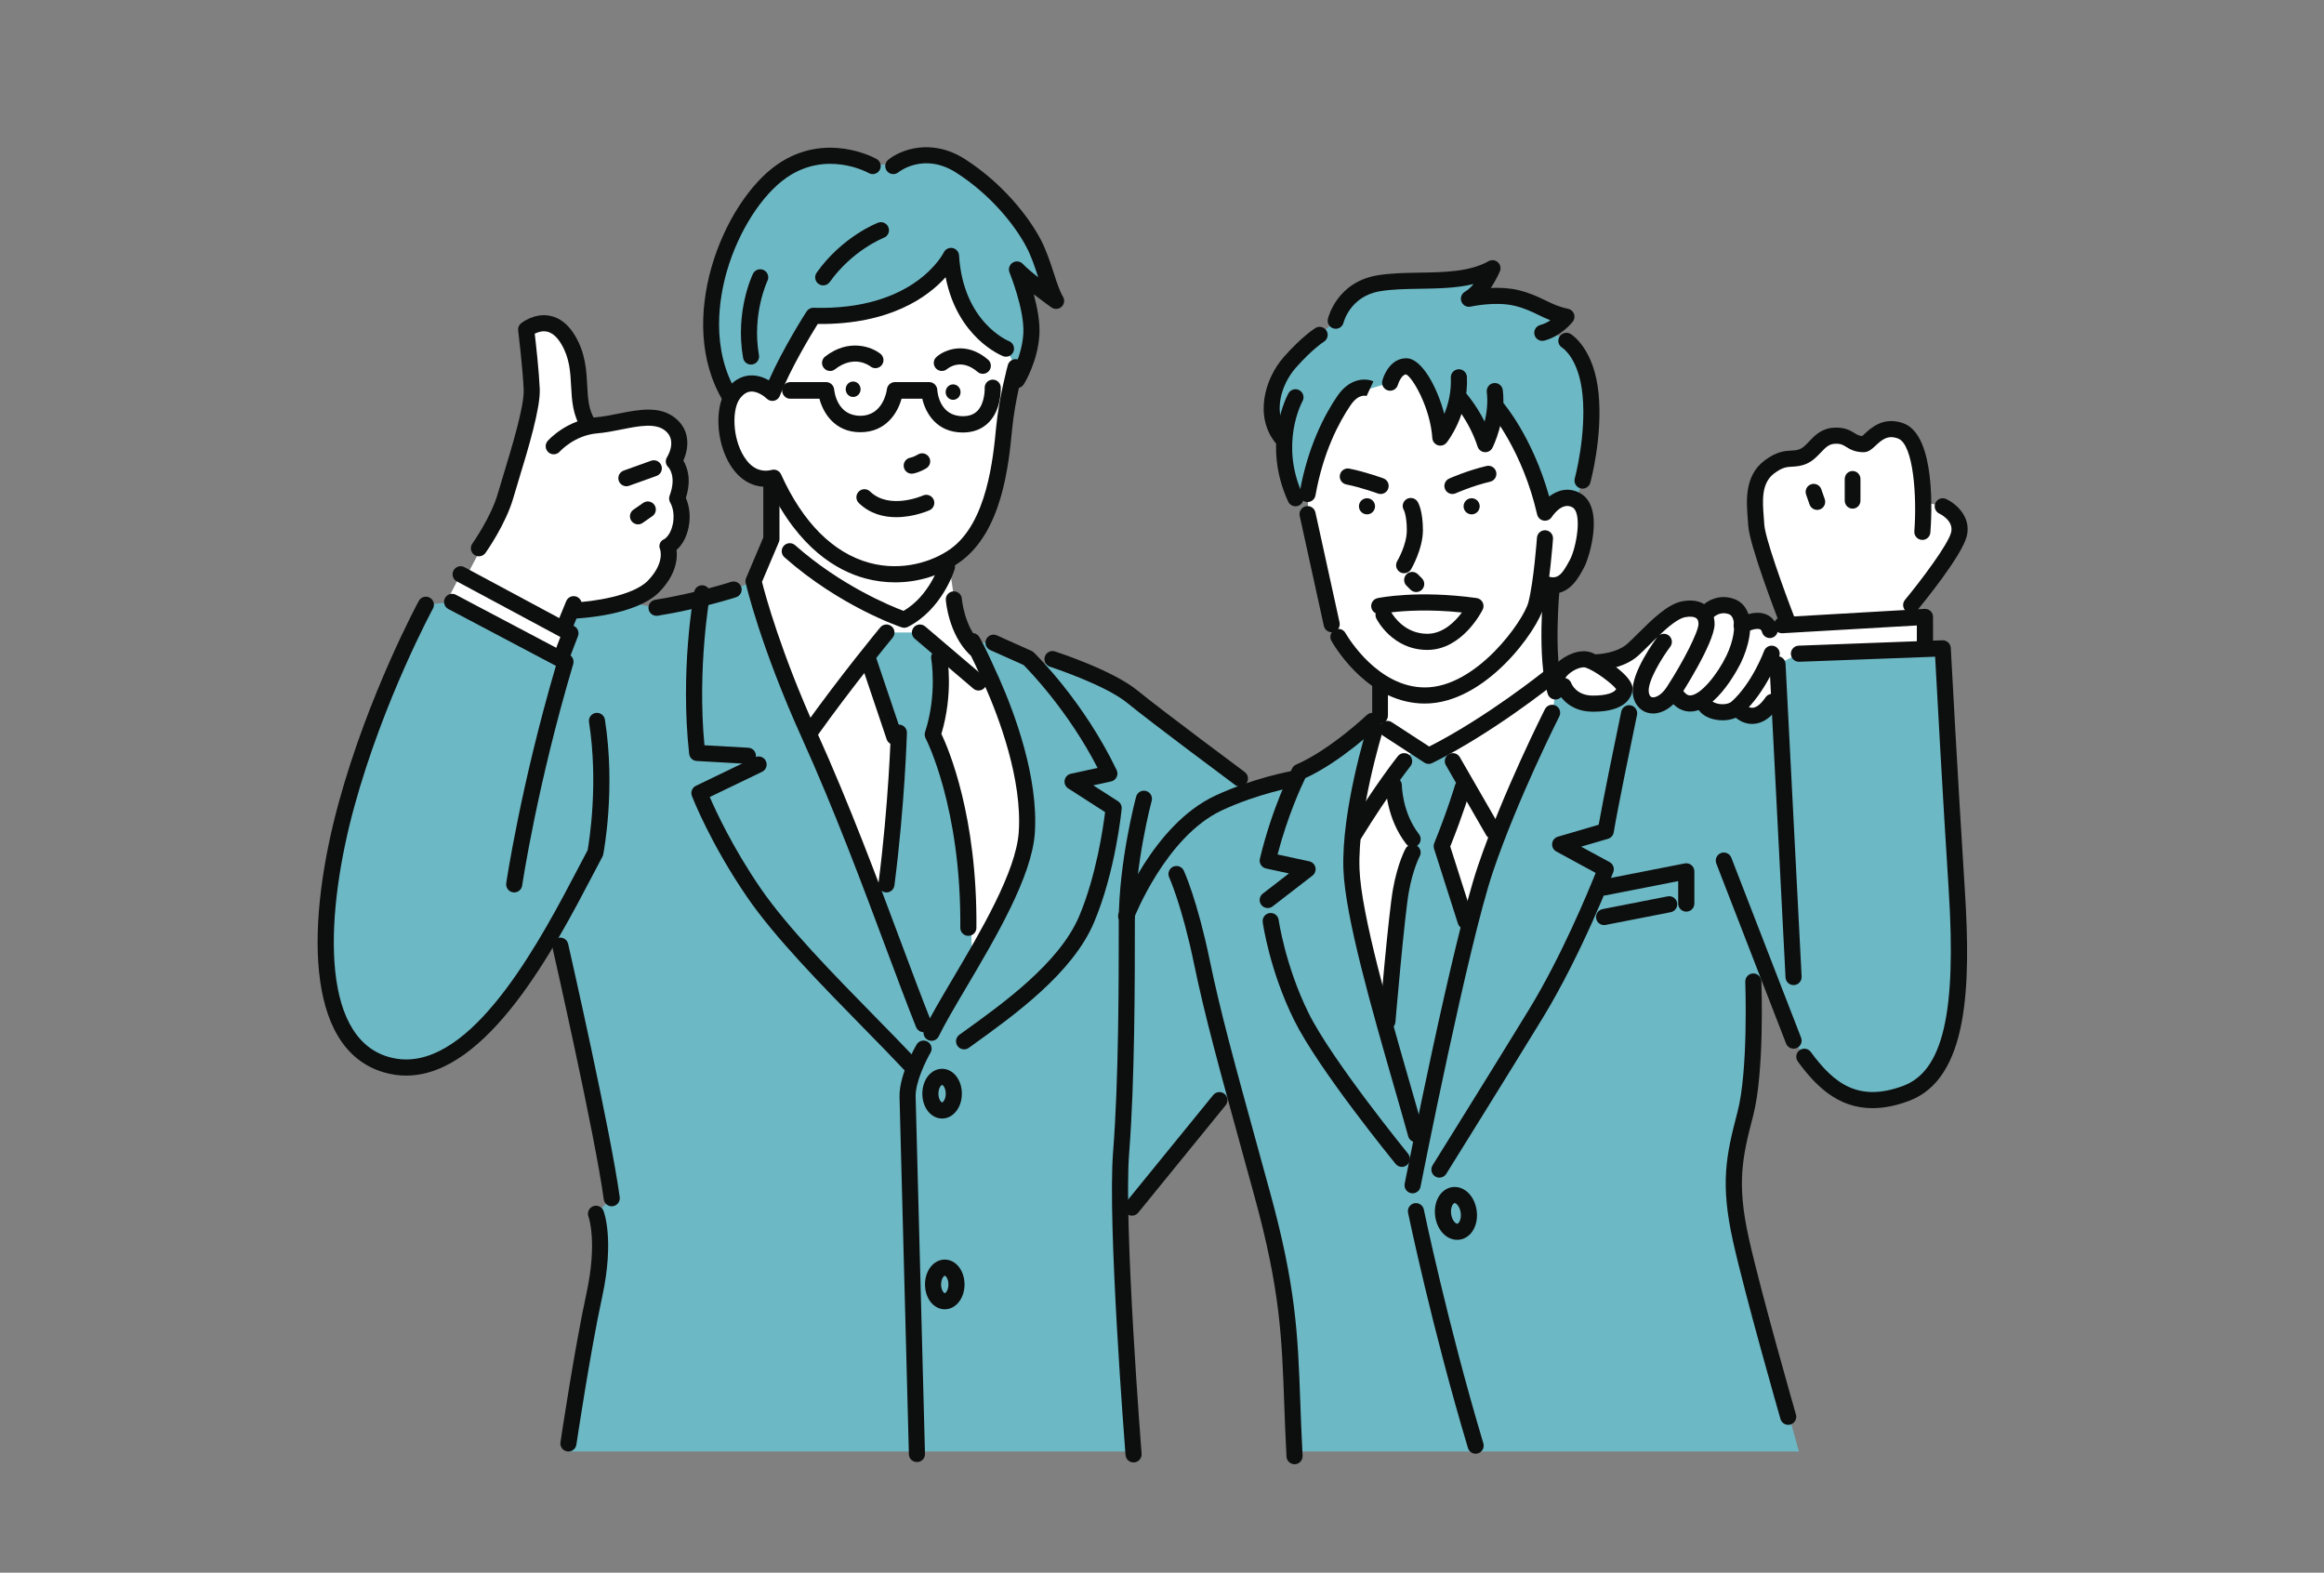 <svg width="300" height="203" viewBox="0 0 300 203" fill="none" xmlns="http://www.w3.org/2000/svg">
<rect x="0" y="0" width="300" height="203" fill="#808080" stroke="none"/>
<g clip-path="url(#clip0_4001_9165)">
<path d="M122.764 33.034C122.764 33.034 123.211 43.284 131.306 45.321C131.306 45.321 131.502 46.871 131.102 47.397C131.102 47.397 129.884 51.941 129.448 56.954C129.012 61.968 127.9 69.08 122.244 72.373L122.534 73.326C122.534 73.326 122.963 75.302 123.13 77.37C123.298 79.438 124.474 82.094 125.877 83.735C127.28 85.377 129.584 92.221 131.354 97.556C133.124 102.891 134.595 110.502 125.223 124.578L113.768 118.051C113.768 118.051 107.168 101.411 104.15 94.144C101.131 86.877 97.242 75.024 97.242 75.024L99.573 69.586L99.879 61.662C99.879 61.662 95.837 62.91 94.307 57.627C92.776 52.343 95.372 47.3 99.702 50.711C99.702 50.711 102.919 43.756 104.991 40.767C104.991 40.767 117.414 41.738 122.764 33.033V33.034Z" fill="white"/>
<path d="M75.941 55.064C75.941 55.064 83.603 53.242 85.874 54.361C88.144 55.481 87.913 57.842 86.99 59.551C86.99 59.551 88.695 61.189 87.409 64.346C87.409 64.346 89.291 67.968 86.178 70.539C86.178 70.539 86.895 73.556 83.623 76.31C80.351 79.064 73.864 78.448 73.864 78.448L72.617 81.193L73.637 81.741L72.337 85.074L57.666 77.619L59.459 74.128L60.148 74.496C60.148 74.496 62.821 69.483 64.226 66.643C65.632 63.803 68.074 54.846 68.556 51.608C69.038 48.37 67.919 42.535 67.919 42.535C67.919 42.535 70.194 40.163 72.82 42.764C75.445 45.365 74.417 52.278 75.941 55.064V55.064Z" fill="white"/>
<path d="M200.186 87.375L200.371 75.708C204.416 74.743 206.452 66.8 204.086 64.766C201.719 62.733 199.455 66.168 199.455 66.168C197.843 58.134 193.214 52.602 193.214 52.602C192.814 55.737 191.734 57.328 191.734 57.328C190.725 54.033 188.325 51.279 188.325 51.279C187.604 54.592 185.933 56.481 185.933 56.481C185.535 51.99 183.331 47.33 181.559 47.284C179.788 47.239 179.448 49.396 179.448 49.396C177.24 48.457 176.851 50.171 176.851 50.171C176.851 50.171 175.343 49.044 172.452 53.014C169.56 56.983 168.841 63.764 168.841 63.764V66.347L171.906 80.566L172.848 82.214C172.848 82.214 174.384 85.734 178.193 87.961L177.847 93.744C177.847 93.744 175.107 100.247 174.443 108.31C173.778 116.373 178.613 131.835 178.613 131.835L189.559 120.939C189.559 120.939 194.728 101.807 200.401 92.009L207.067 91.052L229.856 93.394L248.516 83.686V79.524L246.767 79.732V78.137C246.767 78.137 250.786 73.3 252.327 70.256C253.868 67.212 250.786 65.351 250.786 65.351L248.246 64.775C248.246 64.775 248.328 56.304 245.038 55.386C241.748 54.467 242.44 56.721 240.579 57.328C238.717 57.935 237.626 55.384 236.136 56.353C234.648 57.322 234.299 58.821 232.223 59.088C230.147 59.355 227.554 59.619 226.642 62.721C225.729 65.824 227.894 73.17 230.838 80.551L228.46 81.309C228.46 81.309 227.727 79.053 224.824 80.718C224.824 80.718 224.69 75.917 219.929 79.627C219.929 79.627 218.678 77.391 215.363 79.627C212.049 81.864 210.677 85.545 205.345 85.309C205.345 85.309 202.958 84.385 200.187 87.373L200.186 87.375Z" fill="white"/>
<path d="M112.735 21.239H115.159C115.159 21.239 119.423 18.592 123.035 20.441C126.646 22.291 129.736 25.897 131.239 28.056C132.742 30.215 136.33 38.832 136.33 38.832L131.495 35.132C131.495 35.132 135.5 45.093 131.102 47.396L129.878 45.017C129.878 45.017 123.99 42.705 122.72 33.342C122.72 33.342 118.141 41.31 104.991 40.768C104.991 40.768 100.755 47.446 99.702 50.712C99.702 50.712 96.341 47.679 94.551 51.608C94.551 51.608 90.462 46.441 92.391 36.447C94.32 26.453 102.978 16.436 112.734 21.239H112.735Z" fill="#6CB8C4"/>
<path d="M176.851 50.171L179.448 49.397C179.448 49.397 180.224 46.451 182.556 47.844C184.889 49.238 185.932 56.481 185.932 56.481C185.932 56.481 187.968 53.612 188.149 51.28C188.149 51.28 190.663 53.688 191.73 57.33C191.73 57.33 193.027 54.729 192.994 52.605C192.994 52.605 197.505 56.959 199.439 66.174C199.439 66.174 201.051 63.626 203.446 64.553L204.287 62.031C204.287 62.031 208.272 49.436 202.209 43.998L200.019 42.611L202.027 41.089C202.027 41.089 196.263 37.107 189.969 38.491L192.657 34.623C192.657 34.623 189.34 36.098 185.177 36.192C181.013 36.286 173.701 35.983 172.425 41.397L170.347 43.227C170.347 43.227 159.626 50.719 165.85 56.221C165.85 56.221 164.969 60.542 167.251 64.312L168.788 63.764C168.788 63.764 172.506 48.62 176.849 50.172L176.851 50.171Z" fill="#6CB8C4"/>
<path d="M84.741 78.45L94.686 76.102L97.244 75.025C98.954 81.854 112.653 114.854 112.653 114.854L114.447 114.014C115.812 104.688 116.034 95.92 116.034 95.92L111.829 84.888L114.467 81.64H118.752L121.577 84.051C121.992 89.505 120.407 94.824 120.407 94.824C125.191 103.641 125.353 119.47 125.353 119.47L125.51 124.092C130.55 115.479 133.978 109.209 132.246 100.77C130.515 92.331 125.55 82.939 125.55 82.939H128.251L132.728 84.9L134.107 86.1L136.178 85.067C136.178 85.067 142.769 87.468 146.425 90.131C150.429 93.047 161.108 101.892 161.108 101.892C154.347 105.346 147.423 121.205 147.423 121.205L145.458 122.06C145.458 122.06 145.223 139.15 144.581 149.564C143.938 159.977 146.33 187.355 146.33 187.355H73.376C73.376 187.355 75.676 172.432 76.84 166.59C78.004 160.747 76.934 156.661 76.934 156.661L78.967 154.662C76.369 140.094 72.327 122.065 72.327 122.065L70.797 121.218C70.797 121.218 60.899 139.407 51.086 137.792C41.273 136.178 40.58 121.72 43.72 107.925C46.859 94.13 54.976 78.058 54.976 78.058L58.359 77.689L72.557 84.555L73.634 81.742L72.999 81.398L73.865 78.448C73.865 78.448 76.168 78.974 80.858 77.689L84.741 78.45Z" fill="#6CB8C4"/>
<path d="M252.88 120.939C252.499 111.807 250.785 83.686 250.785 83.686L232.222 84.38L229.455 85.746L229.688 90.276C229.416 90.532 228.862 90.7 228.111 90.799C228.114 90.837 228.123 90.873 228.123 90.912C228.123 91.614 227.496 92.184 226.723 92.184C225.95 92.184 225.323 91.614 225.323 90.912V90.907C224.985 90.9 224.643 90.888 224.287 90.872C223.918 91.345 223.226 91.663 222.433 91.663C221.484 91.663 220.68 91.209 220.4 90.579C218.513 90.392 216.597 90.15 214.919 89.918C214.672 90.323 214.16 90.603 213.563 90.603C212.776 90.603 212.137 90.118 212.063 89.499C210.626 89.277 209.712 89.12 209.712 89.12L208.354 90.604L203.835 90.276L200.806 89.252L200.401 92.01C195.854 98.686 189.787 119.061 189.787 119.061L186.264 109.381L189.191 101.21L186.636 96.931L184.255 97.447L182.783 96.489L181.259 98.253L179.621 100.511C179.79 103.983 182.44 108.31 182.44 108.31V110.044C180.127 114.033 179.365 130.419 179.365 130.419L178.636 131.835C178.636 131.835 173.876 116.027 174.454 109.381C175.033 102.737 177.161 93.439 177.161 93.439L168.289 99.389L167.112 100.511C167.112 100.511 161.484 99.9 154.328 105.503C147.173 111.105 144.859 120.794 144.859 120.794C141.742 132.188 144.513 157.382 144.513 157.382L159.348 140.664C159.348 140.664 161.765 149.859 163.92 157.886C166.075 165.913 167.111 187.354 167.111 187.354H232.222C232.222 187.354 226.507 167.167 224.515 158.981C222.524 150.796 225.035 146.885 225.985 139.698C226.934 132.511 226.334 126.686 226.334 126.686L228.349 126.11L231.53 134.232L232.915 136.4C237.244 143.51 244.95 143.336 248.5 139.653C252.05 135.97 253.263 130.071 252.881 120.939L252.88 120.939Z" fill="#6CB8C4"/>
<path d="M107.154 47.885C106.845 47.885 106.538 47.747 106.333 47.483C105.981 47.029 106.063 46.376 106.515 46.023C109.552 43.659 112.514 44.757 113.655 45.668C114.104 46.027 114.178 46.681 113.82 47.131C113.464 47.578 112.814 47.653 112.366 47.301C112.148 47.133 110.223 45.772 107.791 47.666C107.602 47.814 107.377 47.886 107.154 47.886V47.885Z" fill="#0D0E0E"/>
<path d="M109.181 50.088C109.263 49.544 109.755 49.172 110.279 49.257C110.803 49.343 111.162 49.853 111.079 50.398C110.996 50.942 110.504 51.313 109.981 51.228C109.457 51.142 109.099 50.633 109.181 50.088Z" fill="#0D0E0E"/>
<path d="M126.87 48.253C126.63 48.253 126.389 48.171 126.193 48.002C124.089 46.19 122.437 47.484 122.256 47.637C121.821 48.005 121.166 47.958 120.794 47.526C120.422 47.094 120.462 46.447 120.889 46.07C121.957 45.127 124.721 43.989 127.548 46.425C127.983 46.799 128.033 47.456 127.658 47.892C127.452 48.132 127.162 48.254 126.87 48.254L126.87 48.253Z" fill="#0D0E0E"/>
<path d="M123.984 50.456C123.902 49.912 123.41 49.541 122.885 49.626C122.361 49.711 122.002 50.221 122.085 50.766C122.168 51.31 122.66 51.681 123.183 51.596C123.707 51.511 124.066 51.001 123.984 50.456Z" fill="#0D0E0E"/>
<path d="M117.69 61.144C117.201 61.144 116.765 60.796 116.671 60.297C116.564 59.733 116.934 59.188 117.498 59.081C117.897 59.006 118.379 58.738 118.487 58.67C118.973 58.364 119.614 58.511 119.919 58.997C120.225 59.483 120.079 60.125 119.593 60.431C119.507 60.486 118.729 60.965 117.886 61.126C117.82 61.138 117.755 61.144 117.691 61.144H117.69Z" fill="#0D0E0E"/>
<path d="M115.69 66.757C114.092 66.757 112.318 66.339 110.866 64.933C110.454 64.533 110.443 63.874 110.842 63.462C111.241 63.048 111.898 63.038 112.31 63.437C114.818 65.866 119.102 63.978 119.145 63.959C119.668 63.723 120.283 63.958 120.519 64.481C120.754 65.005 120.52 65.621 119.997 65.857C119.864 65.917 117.953 66.757 115.69 66.757Z" fill="#0D0E0E"/>
<path d="M115.55 75.17C114.26 75.17 112.962 75.002 111.696 74.661C108.111 73.69 103.092 70.841 99.269 62.816C97.301 62.984 95.525 62.014 94.302 60.077C92.359 56.997 92.193 52.22 93.955 50.054C94.971 48.806 96.089 48.499 96.848 48.461C97.788 48.416 98.624 48.733 99.254 49.091C101.103 44.899 103.985 40.411 104.119 40.203C104.316 39.898 104.661 39.714 105.022 39.728C118.082 40.106 121.791 32.661 121.827 32.586C122.03 32.158 122.498 31.924 122.962 32.012C123.427 32.103 123.772 32.496 123.801 32.969C124.338 41.627 130.179 44.011 130.239 44.034C130.773 44.243 131.037 44.846 130.828 45.381C130.62 45.916 130.017 46.182 129.482 45.972C129.22 45.869 123.603 43.581 122.068 35.783C119.808 38.294 114.915 41.919 105.557 41.82C104.667 43.249 102.063 47.547 100.67 51.092C100.541 51.419 100.258 51.659 99.914 51.73C99.571 51.801 99.215 51.694 98.967 51.445C98.698 51.18 97.804 50.491 96.945 50.539C96.449 50.566 95.999 50.838 95.567 51.368C94.477 52.708 94.49 56.477 96.06 58.965C96.989 60.437 98.191 61.004 99.634 60.652C100.12 60.531 100.623 60.779 100.828 61.235C103.621 67.439 107.567 71.387 112.239 72.651C116.486 73.801 120.424 72.477 122.694 70.856C127.408 67.489 128.206 59.153 128.589 55.147C128.95 51.372 130.054 47.294 130.1 47.122C130.251 46.568 130.821 46.242 131.376 46.392C131.93 46.543 132.256 47.115 132.105 47.669C132.094 47.71 131.001 51.752 130.658 55.345C130.213 59.988 129.386 68.631 123.901 72.55C121.497 74.267 118.545 75.17 115.551 75.17L115.55 75.17Z" fill="#0D0E0E"/>
<path d="M106.266 36.837C106.057 36.837 105.847 36.774 105.663 36.643C105.196 36.31 105.088 35.66 105.421 35.193C108.733 30.541 113.162 28.819 113.349 28.747C113.884 28.544 114.485 28.813 114.689 29.351C114.892 29.887 114.624 30.487 114.088 30.692C114.048 30.707 110.044 32.283 107.113 36.401C106.91 36.685 106.59 36.837 106.266 36.837V36.837Z" fill="#0D0E0E"/>
<path d="M96.948 47.057C96.453 47.057 96.015 46.702 95.926 46.197C94.874 40.226 97.104 35.538 97.199 35.342C97.45 34.825 98.072 34.609 98.588 34.861C99.103 35.112 99.319 35.733 99.069 36.25C99.039 36.313 97.044 40.567 97.972 45.836C98.072 46.401 97.694 46.941 97.129 47.041C97.068 47.052 97.007 47.057 96.947 47.057L96.948 47.057Z" fill="#0D0E0E"/>
<path d="M131.278 50.095C131.089 50.095 130.897 50.043 130.725 49.934C130.239 49.628 130.094 48.985 130.4 48.499C130.415 48.476 131.942 46.001 132.102 43.013C132.265 39.974 130.337 35.224 130.318 35.177C130.128 34.713 130.296 34.179 130.716 33.908C131.136 33.636 131.69 33.703 132.034 34.067C132.484 34.543 133.239 35.181 134.024 35.803C133.59 34.468 133.137 33.092 132.489 31.863C131.032 29.098 127.889 25.131 123.437 22.287C119.237 19.604 116.008 22.208 115.976 22.235C115.534 22.602 114.879 22.539 114.513 22.096C114.147 21.654 114.209 20.998 114.651 20.632C116.166 19.378 120.184 17.742 124.555 20.534C129.348 23.595 132.745 27.892 134.327 30.892C135.072 32.306 135.58 33.869 136.029 35.249C136.42 36.454 136.791 37.593 137.217 38.294C137.474 38.715 137.399 39.259 137.039 39.596C136.678 39.932 136.131 39.968 135.729 39.684C135.648 39.626 134.613 38.889 133.443 37.988C133.886 39.615 134.263 41.526 134.177 43.125C133.987 46.669 132.232 49.491 132.158 49.609C131.96 49.923 131.623 50.095 131.278 50.095Z" fill="#0D0E0E"/>
<path d="M94.242 52.28C93.891 52.28 93.548 52.102 93.352 51.779C87.099 41.429 93.29 26.105 100.354 21.219C106.589 16.907 112.897 20.377 113.163 20.526C113.663 20.808 113.84 21.443 113.558 21.943C113.277 22.443 112.645 22.621 112.145 22.34C111.925 22.217 106.683 19.371 101.536 22.931C98.349 25.134 95.331 29.855 93.847 34.955C92.848 38.389 91.687 45.001 95.13 50.701C95.427 51.193 95.27 51.832 94.779 52.13C94.611 52.231 94.426 52.28 94.243 52.28L94.242 52.28Z" fill="#0D0E0E"/>
<path d="M116.727 81.031C116.616 81.031 116.505 81.013 116.397 80.977C116.075 80.869 108.419 78.26 101.262 71.932C100.832 71.552 100.792 70.894 101.171 70.463C101.551 70.032 102.208 69.992 102.638 70.372C108.541 75.593 114.962 78.221 116.639 78.852C120.018 76.87 121.236 72.898 121.248 72.857C121.413 72.306 121.99 71.993 122.541 72.157C123.091 72.322 123.404 72.901 123.239 73.452C123.177 73.662 121.655 78.621 117.203 80.916C117.054 80.992 116.891 81.031 116.727 81.031Z" fill="#0D0E0E"/>
<path d="M119.22 133.23C118.808 133.23 118.418 132.983 118.255 132.576C117.077 129.627 115.745 126.062 114.335 122.287C111.379 114.37 107.698 104.517 103.544 95.331C98.184 83.48 96.335 75.581 96.258 75.251C96.209 75.037 96.228 74.813 96.313 74.611L98.533 69.375V62.185C98.533 61.611 99.003 61.145 99.577 61.145C100.151 61.145 100.621 61.611 100.621 62.185V69.587C100.621 69.727 100.589 69.865 100.534 69.994L98.364 75.106C98.768 76.707 100.766 84.143 105.438 94.473C109.621 103.723 113.314 113.612 116.282 121.559C117.687 125.322 119.015 128.876 120.184 131.804C120.398 132.338 120.138 132.943 119.606 133.156C119.479 133.207 119.348 133.231 119.22 133.231L119.22 133.23Z" fill="#0D0E0E"/>
<path d="M120.248 134.344C120.096 134.344 119.941 134.31 119.795 134.239C119.278 133.987 119.064 133.365 119.315 132.848C120.157 131.117 121.456 128.919 122.96 126.375C126.608 120.204 131.147 112.524 131.506 107.435C131.984 100.651 128.958 92.641 127.113 88.47C125.305 84.387 124.649 83.317 124.642 83.307C124.34 82.821 124.485 82.18 124.968 81.874C125.452 81.569 126.09 81.71 126.397 82.192C126.468 82.303 127.14 83.395 129.012 87.626C130.936 91.973 134.089 100.347 133.578 107.581C133.185 113.16 128.507 121.074 124.748 127.434C123.267 129.94 121.988 132.103 121.183 133.758C121.003 134.128 120.633 134.343 120.248 134.343V134.344Z" fill="#0D0E0E"/>
<path d="M125.877 84.776C125.614 84.776 125.351 84.677 125.148 84.477C122.439 81.808 122.107 77.623 122.094 77.446C122.052 76.873 122.482 76.374 123.055 76.332C123.631 76.294 124.123 76.721 124.166 77.293C124.169 77.329 124.464 80.883 126.606 82.994C127.015 83.397 127.02 84.056 126.617 84.466C126.414 84.672 126.146 84.776 125.877 84.776Z" fill="#0D0E0E"/>
<path d="M126.318 89.133C126.08 89.133 125.841 89.052 125.645 88.885L118.077 82.44C117.641 82.067 117.588 81.411 117.96 80.974C118.331 80.536 118.987 80.483 119.424 80.855L126.992 87.3C127.428 87.672 127.481 88.329 127.11 88.767C126.904 89.009 126.612 89.133 126.318 89.133V89.133Z" fill="#0D0E0E"/>
<path d="M104.511 95.61C104.303 95.61 104.092 95.547 103.909 95.417C103.442 95.084 103.332 94.435 103.665 93.966C108.431 87.26 113.579 81.044 113.63 80.983C113.997 80.541 114.651 80.48 115.093 80.847C115.534 81.214 115.595 81.87 115.229 82.312C115.178 82.373 110.078 88.532 105.358 95.172C105.155 95.458 104.835 95.61 104.511 95.61Z" fill="#0D0E0E"/>
<path d="M125.004 120.796H124.994C124.42 120.796 123.959 120.326 123.964 119.751C124.098 104.226 119.534 95.387 119.487 95.3C119.357 95.052 119.331 94.761 119.417 94.493C121.007 89.582 120.219 85.101 120.211 85.056C120.109 84.491 120.483 83.95 121.046 83.847C121.612 83.746 122.152 84.118 122.255 84.684C122.291 84.882 123.1 89.489 121.522 94.727C122.445 96.661 126.166 105.358 126.042 119.769C126.037 120.341 125.573 120.796 125.003 120.796H125.004Z" fill="#0D0E0E"/>
<path d="M115.44 96.131C115.007 96.131 114.602 95.857 114.456 95.423L111.113 85.511C110.93 84.967 111.222 84.377 111.766 84.193C112.309 84.009 112.899 84.301 113.082 84.846L116.425 94.757C116.608 95.302 116.316 95.892 115.773 96.076C115.662 96.113 115.55 96.131 115.44 96.131Z" fill="#0D0E0E"/>
<path d="M124.452 135.449C124.128 135.449 123.809 135.298 123.607 135.015C123.273 134.549 123.379 133.898 123.845 133.564L124.188 133.318C129.49 129.513 136.75 124.302 139.31 118.256C141.51 113.057 142.412 106.797 142.654 104.824L137.895 101.768C137.541 101.541 137.359 101.122 137.433 100.708C137.507 100.294 137.823 99.965 138.234 99.876L141.684 99.12C137.932 91.827 132.976 86.687 132.129 85.835L127.825 83.909C127.301 83.675 127.066 83.059 127.3 82.534C127.535 82.01 128.15 81.775 128.673 82.009L133.149 84.013C133.26 84.062 133.361 84.131 133.448 84.215C133.708 84.466 139.854 90.466 144.144 99.4C144.282 99.687 144.281 100.021 144.142 100.307C144.003 100.594 143.74 100.8 143.43 100.868L141.128 101.372L144.321 103.422C144.649 103.633 144.831 104.01 144.794 104.398C144.763 104.727 143.982 112.547 141.222 119.067C138.435 125.652 130.9 131.06 125.398 135.009L125.057 135.254C124.873 135.386 124.662 135.449 124.452 135.449Z" fill="#0D0E0E"/>
<path d="M124.291 55.827C120.908 55.827 119.484 53.332 119.057 51.468H116.378C115.884 53.276 114.383 55.79 111.057 55.79C107.731 55.79 106.254 53.276 105.779 51.468H101.999C101.425 51.468 100.96 50.969 100.96 50.394C100.96 49.819 101.425 49.321 101.999 49.321H106.648C107.187 49.321 107.636 49.749 107.683 50.286C107.716 50.627 108.097 53.667 111.057 53.667C114.017 53.667 114.471 50.408 114.484 50.269C114.538 49.737 114.985 49.32 115.518 49.32H119.953C120.505 49.32 120.96 49.768 120.991 50.32C121.013 50.663 121.295 53.721 124.291 53.721C125.115 53.721 125.737 53.492 126.192 53.014C127.178 51.976 127.112 50.114 127.111 50.096C127.082 49.522 127.523 49.035 128.096 49.005C128.671 48.97 129.157 49.418 129.187 49.992C129.192 50.104 129.307 52.764 127.698 54.459C126.842 55.361 125.696 55.827 124.291 55.827V55.827Z" fill="#0D0E0E"/>
<path d="M114.43 115.192C114.386 115.192 114.341 115.189 114.296 115.183C113.727 115.11 113.325 114.588 113.398 114.018C114.724 103.731 114.992 94.631 114.995 94.541C115.011 93.966 115.489 93.514 116.062 93.53C116.636 93.547 117.087 94.025 117.072 94.599C117.069 94.691 116.798 103.895 115.46 114.285C115.392 114.809 114.945 115.192 114.43 115.192Z" fill="#0D0E0E"/>
<path d="M146.328 188.769C145.791 188.769 145.336 188.355 145.293 187.81C145.198 186.596 142.953 157.969 143.686 148.69C144.418 139.416 144.418 126.608 144.418 118.955C144.418 111.302 146.57 103.167 146.662 102.829C146.812 102.274 147.382 101.945 147.936 102.098C148.491 102.248 148.817 102.82 148.667 103.374C148.646 103.455 146.496 111.47 146.496 118.955C146.496 126.439 146.496 139.498 145.758 148.854C145.038 157.971 147.342 187.35 147.365 187.646C147.41 188.219 146.983 188.72 146.411 188.765C146.384 188.767 146.356 188.768 146.328 188.768L146.328 188.769Z" fill="#0D0E0E"/>
<path d="M118.365 188.711C117.803 188.711 117.341 188.292 117.327 187.727C117.315 187.292 116.198 144.19 116.12 141.621C116.032 138.753 118.231 134.986 118.324 134.826C118.615 134.331 119.251 134.17 119.746 134.461C120.241 134.752 120.406 135.391 120.116 135.887C119.562 136.83 118.14 139.691 118.197 141.571C118.275 144.145 119.393 187.238 119.404 187.673C119.419 188.247 118.966 188.712 118.393 188.712H118.365V188.711Z" fill="#0D0E0E"/>
<path d="M121.613 144.377C120.182 144.377 119.062 142.968 119.062 141.169C119.062 139.37 120.182 137.961 121.613 137.961C123.043 137.961 124.164 139.37 124.164 141.169C124.164 142.968 123.043 144.377 121.613 144.377ZM121.613 140.042C121.495 140.042 121.139 140.442 121.139 141.17C121.139 141.897 121.494 142.297 121.613 142.297C121.731 142.297 122.086 141.897 122.086 141.17C122.086 140.442 121.731 140.042 121.613 140.042Z" fill="#0D0E0E"/>
<path d="M121.958 169.001C120.528 169.001 119.407 167.592 119.407 165.793C119.407 163.994 120.528 162.585 121.958 162.585C123.389 162.585 124.509 163.994 124.509 165.793C124.509 167.592 123.389 169.001 121.958 169.001ZM121.958 164.667C121.84 164.667 121.485 165.066 121.485 165.794C121.485 166.521 121.84 166.921 121.958 166.921C122.077 166.921 122.432 166.521 122.432 165.794C122.432 165.066 122.077 164.667 121.958 164.667Z" fill="#0D0E0E"/>
<path d="M84.746 79.488C84.244 79.488 83.802 79.123 83.721 78.611C83.631 78.043 84.017 77.51 84.584 77.42C89.725 76.602 94.335 75.122 94.38 75.108C94.926 74.931 95.512 75.231 95.688 75.779C95.864 76.325 95.565 76.912 95.019 77.089C94.825 77.151 90.209 78.632 84.91 79.475C84.855 79.484 84.8 79.488 84.746 79.488V79.488Z" fill="#0D0E0E"/>
<path d="M96.544 98.597C96.525 98.597 96.505 98.596 96.485 98.595L89.935 98.226C89.428 98.198 89.016 97.807 88.961 97.302C87.776 86.584 89.536 76.807 89.611 76.396C89.715 75.832 90.256 75.456 90.82 75.561C91.385 75.664 91.758 76.207 91.655 76.772C91.638 76.867 89.974 86.127 90.936 96.198L96.602 96.517C97.175 96.549 97.613 97.041 97.581 97.614C97.55 98.168 97.092 98.596 96.544 98.596V98.597Z" fill="#0D0E0E"/>
<path d="M117.504 138.462C117.228 138.462 116.952 138.352 116.748 138.134C115.186 136.472 113.384 134.635 111.476 132.689C106.099 127.206 100.005 120.992 96.46 115.819C91.689 108.86 89.411 102.985 89.317 102.739C89.122 102.233 89.348 101.663 89.836 101.428L97.478 97.745C97.995 97.495 98.616 97.713 98.865 98.231C99.114 98.749 98.897 99.371 98.38 99.62L91.623 102.876C92.436 104.762 94.604 109.435 98.173 114.643C101.615 119.664 107.642 125.81 112.959 131.232C114.875 133.185 116.684 135.03 118.261 136.708C118.654 137.126 118.634 137.785 118.216 138.179C118.016 138.368 117.76 138.462 117.504 138.462Z" fill="#0D0E0E"/>
<path d="M66.38 115.192C66.33 115.192 66.279 115.188 66.228 115.181C65.661 115.098 65.267 114.57 65.35 114.001C65.368 113.875 67.215 101.414 71.761 85.946L57.874 78.609C57.367 78.341 57.173 77.711 57.44 77.203C57.708 76.695 58.337 76.501 58.844 76.769L73.484 84.503C73.922 84.735 74.136 85.245 73.995 85.721C69.318 101.413 67.425 114.175 67.406 114.302C67.331 114.819 66.887 115.192 66.38 115.192Z" fill="#0D0E0E"/>
<path d="M52.431 138.836C51.489 138.836 50.534 138.703 49.564 138.421C39.055 135.358 39.662 118.406 43.734 103.563C47.588 89.514 54 77.677 54.064 77.559C54.339 77.055 54.97 76.87 55.474 77.144C55.977 77.419 56.163 78.052 55.888 78.555C55.825 78.671 49.525 90.307 45.737 104.114C42.102 117.366 41.075 133.779 50.145 136.422C50.912 136.646 51.675 136.751 52.429 136.752C61.708 136.754 70.036 120.843 74.673 111.987C75.098 111.174 75.494 110.419 75.857 109.739C76.058 108.601 77.275 101.12 76.035 93.212C75.946 92.644 76.334 92.112 76.901 92.023C77.469 91.937 77.999 92.323 78.088 92.89C79.486 101.812 77.936 109.944 77.869 110.286C77.85 110.388 77.814 110.487 77.765 110.578C77.383 111.29 76.965 112.088 76.513 112.953C71.657 122.227 62.961 138.834 52.431 138.836H52.431Z" fill="#0D0E0E"/>
<path d="M72.558 85.595C72.434 85.595 72.309 85.572 72.186 85.525C71.65 85.32 71.383 84.717 71.589 84.181L72.339 82.223L58.969 75.044C58.463 74.773 58.273 74.142 58.545 73.636C58.815 73.129 59.446 72.939 59.951 73.211L74.128 80.823C74.59 81.071 74.795 81.623 74.607 82.113L73.528 84.927C73.369 85.341 72.976 85.595 72.558 85.595H72.558Z" fill="#0D0E0E"/>
<path d="M78.965 155.706C78.454 155.706 78.008 155.327 77.937 154.805C76.802 146.43 71.368 122.538 71.313 122.298C71.186 121.738 71.536 121.18 72.095 121.052C72.653 120.924 73.212 121.275 73.34 121.836C73.564 122.82 78.849 146.059 79.997 154.525C80.074 155.095 79.675 155.619 79.107 155.696C79.059 155.702 79.013 155.706 78.966 155.706H78.965Z" fill="#0D0E0E"/>
<path d="M72.999 81.594C72.867 81.594 72.733 81.569 72.603 81.516C72.073 81.297 71.82 80.688 72.038 80.157L73.093 77.592C73.311 77.061 73.919 76.808 74.45 77.026C74.981 77.245 75.233 77.853 75.015 78.384L73.96 80.949C73.794 81.351 73.407 81.593 72.999 81.593V81.594Z" fill="#0D0E0E"/>
<path d="M61.821 71.809C61.613 71.809 61.402 71.746 61.219 71.615C60.752 71.281 60.643 70.631 60.977 70.163C61.001 70.13 63.393 66.749 64.276 63.667C64.463 63.011 64.714 62.188 64.994 61.268C66.069 57.736 67.692 52.4 67.601 50.287C67.479 47.506 66.894 42.709 66.887 42.661C66.844 42.304 66.987 41.95 67.267 41.724C67.335 41.669 68.955 40.382 70.937 40.749C72.266 40.993 73.388 41.883 74.272 43.393C75.582 45.63 75.698 47.81 75.8 49.735C75.891 51.438 75.969 52.91 76.811 54.202C77.125 54.683 76.989 55.327 76.509 55.641C76.028 55.956 75.385 55.819 75.071 55.339C73.924 53.578 73.823 51.681 73.725 49.846C73.626 47.995 73.533 46.246 72.479 44.446C71.918 43.487 71.277 42.933 70.575 42.798C69.981 42.685 69.409 42.88 69.028 43.069C69.196 44.504 69.578 47.933 69.676 50.197C69.784 52.666 68.164 57.989 66.982 61.874C66.706 62.782 66.459 63.593 66.273 64.24C65.292 67.672 62.774 71.224 62.668 71.373C62.465 71.657 62.146 71.809 61.821 71.809Z" fill="#0D0E0E"/>
<path d="M74.291 79.835C73.737 79.835 73.277 79.397 73.254 78.838C73.229 78.264 73.675 77.779 74.247 77.755C76.188 77.672 81.662 77.003 83.653 74.929C85.816 72.674 85.237 70.989 85.211 70.918C85.103 70.66 85.082 70.39 85.191 70.132C85.301 69.875 85.487 69.694 85.748 69.592C85.755 69.587 86.551 69.15 86.853 67.651C87.188 65.99 86.561 64.949 86.534 64.906C86.365 64.632 86.324 64.282 86.438 63.981C87.38 61.47 86.315 60.347 86.269 60.3C85.9 59.959 85.844 59.419 86.113 58.994C86.248 58.778 87.399 56.814 85.866 55.583C84.598 54.563 82.479 54.985 80.236 55.432C79.21 55.636 78.147 55.848 77.099 55.935C74.147 56.183 72.277 58.268 72.258 58.29C71.879 58.72 71.222 58.761 70.792 58.381C70.362 58.001 70.321 57.343 70.7 56.913C70.799 56.801 73.151 54.179 76.926 53.862C77.858 53.784 78.861 53.584 79.831 53.391C82.442 52.871 85.143 52.334 87.166 53.959C89.228 55.617 88.868 58.003 88.213 59.459C88.716 60.29 89.297 61.89 88.535 64.272C88.835 64.956 89.244 66.305 88.89 68.063C88.581 69.599 87.882 70.496 87.335 70.986C87.468 72.082 87.314 74.118 85.15 76.372C82.174 79.472 74.653 79.821 74.334 79.835C74.32 79.835 74.305 79.836 74.29 79.836L74.291 79.835Z" fill="#0D0E0E"/>
<path d="M80.858 62.763C80.432 62.763 80.032 62.498 79.879 62.074C79.686 61.533 79.967 60.937 80.507 60.743L84.05 59.471C84.59 59.277 85.185 59.559 85.379 60.099C85.572 60.64 85.291 61.236 84.751 61.43L81.208 62.702C81.092 62.744 80.974 62.763 80.858 62.763Z" fill="#0D0E0E"/>
<path d="M82.359 67.684C82.03 67.684 81.706 67.528 81.504 67.236C81.178 66.764 81.295 66.116 81.767 65.788L83.032 64.91C83.504 64.583 84.151 64.7 84.477 65.173C84.805 65.646 84.687 66.294 84.215 66.621L82.95 67.499C82.769 67.625 82.564 67.685 82.359 67.685V67.684Z" fill="#0D0E0E"/>
<path d="M73.377 187.358C73.326 187.358 73.275 187.354 73.223 187.347C72.655 187.262 72.264 186.733 72.348 186.165C72.366 186.045 74.152 174.088 75.7 166.966C77.153 160.278 75.979 157.078 75.966 157.047C75.763 156.513 76.025 155.911 76.557 155.703C77.089 155.493 77.686 155.751 77.898 156.281C77.958 156.429 79.338 160.011 77.731 167.408C76.197 174.464 74.421 186.352 74.404 186.471C74.327 186.988 73.884 187.358 73.377 187.358Z" fill="#0D0E0E"/>
<path d="M181.256 73.994C181.072 73.994 180.885 73.945 180.716 73.842C180.226 73.542 180.071 72.902 180.37 72.412C180.381 72.392 181.603 70.353 181.603 68.446C181.603 66.539 181.218 65.836 181.214 65.828C180.923 65.333 181.094 64.707 181.589 64.416C182.083 64.125 182.727 64.302 183.018 64.797C183.129 64.985 183.681 66.046 183.681 68.445C183.681 70.844 182.207 73.392 182.144 73.495C181.948 73.816 181.606 73.993 181.257 73.993L181.256 73.994Z" fill="#0D0E0E"/>
<path d="M182.815 76.421C182.55 76.421 182.284 76.32 182.081 76.117L181.561 75.596C181.155 75.19 181.155 74.531 181.561 74.125C181.967 73.719 182.625 73.719 183.03 74.125L183.55 74.645C183.956 75.052 183.956 75.71 183.55 76.117C183.348 76.32 183.081 76.421 182.815 76.421Z" fill="#0D0E0E"/>
<path d="M177.49 65.19C177.401 64.623 176.869 64.235 176.302 64.324C175.735 64.413 175.347 64.946 175.435 65.514C175.525 66.082 176.057 66.47 176.624 66.381C177.191 66.292 177.579 65.759 177.489 65.19H177.49Z" fill="#0D0E0E"/>
<path d="M190.998 65.19C190.909 64.623 190.377 64.235 189.81 64.324C189.243 64.413 188.855 64.946 188.943 65.514C189.032 66.082 189.565 66.47 190.132 66.381C190.699 66.292 191.087 65.759 190.997 65.19H190.998Z" fill="#0D0E0E"/>
<path d="M184.254 83.889C179.738 83.889 177.75 79.999 177.667 79.834C177.559 79.616 177.534 79.378 177.58 79.157C177.304 79.02 177.093 78.764 177.025 78.441C176.906 77.879 177.265 77.326 177.826 77.207C178.035 77.164 183.006 76.142 190.609 77.195C190.94 77.241 191.228 77.443 191.385 77.739C191.541 78.034 191.546 78.388 191.397 78.688C191.293 78.9 188.772 83.89 184.254 83.89V83.889ZM179.602 79.041C179.941 79.62 181.411 81.808 184.254 81.808C186.281 81.808 187.83 80.243 188.712 79.059C184.507 78.619 181.298 78.84 179.602 79.041Z" fill="#0D0E0E"/>
<path d="M187.492 63.764C187.096 63.764 186.717 63.535 186.544 63.15C186.308 62.626 186.542 62.01 187.065 61.774C187.159 61.732 189.392 60.733 191.892 60.149C192.45 60.019 193.009 60.367 193.14 60.926C193.27 61.486 192.923 62.045 192.364 62.176C190.059 62.714 187.939 63.663 187.918 63.672C187.779 63.734 187.634 63.764 187.492 63.764V63.764Z" fill="#0D0E0E"/>
<path d="M178.222 63.764C178.104 63.764 177.983 63.743 177.866 63.7C177.844 63.693 175.675 62.903 173.785 62.53C173.222 62.419 172.855 61.872 172.966 61.308C173.077 60.744 173.623 60.375 174.186 60.489C176.239 60.894 178.484 61.712 178.579 61.746C179.118 61.943 179.395 62.54 179.198 63.08C179.045 63.502 178.646 63.764 178.223 63.764L178.222 63.764Z" fill="#0D0E0E"/>
<path d="M185.932 57.522C185.827 57.522 185.722 57.506 185.619 57.473C185.21 57.344 184.924 56.977 184.895 56.55C184.637 52.616 182.326 48.654 181.5 48.326C180.941 48.359 180.524 49.41 180.449 49.675C180.292 50.227 179.72 50.55 179.17 50.397C178.619 50.244 178.295 49.676 178.445 49.123C178.741 48.037 179.718 46.211 181.579 46.246C183.546 46.285 185.518 49.964 186.444 53.428C186.94 52.207 187.368 50.592 187.285 48.751C187.259 48.177 187.702 47.69 188.275 47.664C188.851 47.633 189.335 48.083 189.361 48.657C189.583 53.546 186.857 56.991 186.741 57.135C186.54 57.384 186.241 57.523 185.932 57.523V57.522Z" fill="#0D0E0E"/>
<path d="M191.73 58.37C191.702 58.37 191.675 58.369 191.648 58.367C191.229 58.333 190.872 58.051 190.742 57.651C189.65 54.288 187.58 52.007 187.56 51.985C187.171 51.562 187.198 50.904 187.62 50.515C188.041 50.126 188.697 50.151 189.086 50.573C189.159 50.652 190.475 52.093 191.65 54.424C191.913 53.338 192.095 51.992 191.928 50.604C191.86 50.034 192.265 49.516 192.835 49.447C193.405 49.378 193.923 49.785 193.991 50.356C194.456 54.225 192.728 57.66 192.654 57.804C192.476 58.154 192.117 58.37 191.73 58.37Z" fill="#0D0E0E"/>
<path d="M200.509 76.607C199.952 76.607 199.324 76.474 198.612 76.16C198.087 75.929 197.849 75.315 198.08 74.789C198.311 74.263 198.925 74.025 199.449 74.256C201.038 74.955 201.594 74.255 202.671 72.227C203.471 70.719 204.306 66.191 202.958 65.471C201.608 64.751 200.368 66.651 200.315 66.733C200.09 67.085 199.672 67.268 199.261 67.197C198.849 67.125 198.519 66.814 198.426 66.406C196.533 58.139 192.459 53.333 192.418 53.285C192.044 52.85 192.092 52.193 192.526 51.818C192.96 51.443 193.615 51.49 193.991 51.924C194.158 52.118 197.838 56.437 199.979 64.084C201.013 63.304 202.415 62.824 203.935 63.635C207.191 65.372 205.182 71.929 204.505 73.204C203.793 74.546 202.698 76.608 200.508 76.608L200.509 76.607Z" fill="#0D0E0E"/>
<path d="M168.79 64.804C168.73 64.804 168.669 64.799 168.608 64.788C168.043 64.688 167.666 64.147 167.766 63.582C168.819 57.636 170.996 53.522 172.636 51.118C174.296 48.685 176.404 48.817 177.287 49.227L176.413 51.114L176.44 51.126C176.335 51.086 175.389 50.773 174.352 52.291C172.827 54.527 170.801 58.364 169.812 63.944C169.723 64.449 169.285 64.803 168.79 64.804V64.804Z" fill="#0D0E0E"/>
<path d="M199.093 43.997C198.632 43.997 198.212 43.688 198.089 43.222C197.942 42.666 198.273 42.097 198.828 41.95C199.323 41.819 199.767 41.592 200.141 41.345C199.585 41.127 199.083 40.884 198.589 40.646C197.665 40.2 196.793 39.779 195.539 39.475C193.032 38.868 189.883 39.566 189.851 39.574C189.353 39.687 188.843 39.417 188.656 38.94C188.468 38.462 188.658 37.918 189.101 37.66C189.505 37.425 189.884 37.066 190.223 36.662C188.013 37.199 185.603 37.237 183.249 37.274C181.389 37.304 179.633 37.331 178.083 37.603C174.271 38.269 173.446 41.601 173.438 41.635C173.306 42.194 172.748 42.541 172.189 42.409C171.631 42.278 171.284 41.718 171.416 41.158C171.46 40.967 172.577 36.453 177.726 35.553C179.437 35.253 181.358 35.223 183.217 35.194C186.414 35.143 189.721 35.091 192.148 33.718C192.534 33.499 193.015 33.549 193.347 33.843C193.679 34.137 193.789 34.609 193.62 35.019C193.59 35.092 193.175 36.086 192.439 37.165C193.554 37.118 194.835 37.164 196.028 37.453C197.497 37.808 198.557 38.321 199.492 38.772C200.441 39.23 201.26 39.626 202.413 39.855C202.766 39.925 203.057 40.173 203.184 40.511C203.31 40.849 203.252 41.228 203.032 41.513C202.973 41.588 201.569 43.378 199.358 43.963C199.27 43.986 199.181 43.998 199.093 43.998V43.997Z" fill="#0D0E0E"/>
<path d="M204.289 63.071C204.198 63.071 204.105 63.059 204.014 63.034C203.46 62.882 203.134 62.31 203.286 61.756C203.3 61.7 204.783 56.184 204.292 51.032C203.842 46.307 201.76 44.943 201.671 44.887C201.176 44.597 201.015 43.964 201.305 43.468C201.594 42.972 202.238 42.81 202.734 43.098C202.858 43.172 205.801 44.956 206.361 50.834C206.888 56.375 205.355 62.065 205.29 62.304C205.163 62.767 204.745 63.07 204.289 63.07V63.071Z" fill="#0D0E0E"/>
<path d="M167.232 65.352C166.839 65.352 166.464 65.127 166.288 64.747C162.822 57.232 166.179 51.034 166.323 50.774C166.602 50.272 167.236 50.09 167.737 50.371C168.238 50.65 168.418 51.282 168.14 51.784C168.011 52.02 165.169 57.357 168.175 63.875C168.415 64.396 168.187 65.015 167.667 65.256C167.526 65.321 167.378 65.352 167.232 65.352H167.232Z" fill="#0D0E0E"/>
<path d="M165.437 57.522C165.133 57.522 164.832 57.389 164.627 57.134C161.946 53.801 163.191 48.952 165.722 46.083C168.076 43.414 169.736 42.382 169.805 42.339C170.294 42.039 170.933 42.192 171.234 42.683C171.533 43.172 171.381 43.811 170.894 44.112C170.864 44.13 169.391 45.067 167.28 47.46C165.311 49.693 164.279 53.384 166.245 55.829C166.605 56.276 166.535 56.931 166.088 57.292C165.896 57.447 165.665 57.522 165.437 57.522Z" fill="#0D0E0E"/>
<path d="M183.941 90.813C176.924 90.813 172.658 84.086 171.874 82.737C171.585 82.24 171.753 81.603 172.249 81.315C172.745 81.025 173.38 81.194 173.669 81.691C174.088 82.412 177.936 88.732 183.94 88.732C190.614 88.732 196.684 80.094 197.296 77.741C197.992 75.069 198.398 69.467 198.402 69.412C198.442 68.838 198.94 68.402 199.512 68.448C200.084 68.489 200.516 68.987 200.474 69.56C200.457 69.797 200.051 75.41 199.307 78.266C198.494 81.39 191.749 90.813 183.94 90.813L183.941 90.813Z" fill="#0D0E0E"/>
<path d="M171.906 81.607C171.428 81.607 170.998 81.275 170.892 80.789L167.775 66.588C167.652 66.027 168.007 65.472 168.567 65.349C169.126 65.223 169.681 65.58 169.805 66.142L172.921 80.343C173.044 80.904 172.69 81.459 172.13 81.582C172.055 81.598 171.98 81.607 171.906 81.607Z" fill="#0D0E0E"/>
<path d="M200.78 90.293C200.337 90.293 199.926 90.006 199.788 89.559C198.375 84.978 199.234 76.006 199.27 75.626C199.326 75.054 199.831 74.637 200.406 74.692C200.977 74.748 201.395 75.257 201.339 75.829C201.33 75.918 200.484 84.763 201.773 88.945C201.943 89.494 201.635 90.077 201.087 90.246C200.985 90.278 200.882 90.293 200.78 90.293V90.293Z" fill="#0D0E0E"/>
<path d="M178.15 93.397C177.577 93.397 177.135 92.932 177.135 92.357V88.542C177.135 87.968 177.577 87.502 178.15 87.502C178.724 87.502 179.166 87.968 179.166 88.542V92.357C179.166 92.932 178.724 93.397 178.15 93.397Z" fill="#0D0E0E"/>
<path d="M188.107 160.036C186.704 160.036 185.509 158.757 185.265 156.993C185.15 156.153 185.276 155.318 185.621 154.641C186.024 153.852 186.7 153.338 187.475 153.231C187.576 153.217 187.678 153.21 187.778 153.21C189.181 153.21 190.376 154.49 190.619 156.253C190.882 158.154 189.912 159.807 188.412 160.015C188.31 160.029 188.208 160.036 188.108 160.036H188.107ZM187.778 155.291C187.669 155.304 187.557 155.42 187.472 155.588C187.32 155.885 187.266 156.293 187.323 156.709C187.435 157.515 187.899 157.956 188.106 157.956L188.126 157.954C188.338 157.925 188.672 157.35 188.56 156.538C188.448 155.731 187.984 155.291 187.777 155.291L187.778 155.291Z" fill="#0D0E0E"/>
<path d="M167.109 189C166.561 189 166.102 188.57 166.072 188.016C165.933 185.437 165.851 183.184 165.772 181.005C165.465 172.569 165.244 166.474 161.952 154.479C161.436 152.601 160.952 150.842 160.497 149.187C157.283 137.507 155.513 131.072 154.129 124.377C152.586 116.911 150.944 113.289 150.927 113.254C150.688 112.732 150.915 112.114 151.436 111.874C151.957 111.634 152.573 111.86 152.814 112.381C152.885 112.535 154.566 116.221 156.164 123.955C157.535 130.585 159.299 136.996 162.501 148.635C162.956 150.289 163.44 152.048 163.956 153.928C167.312 166.156 167.537 172.353 167.849 180.929C167.928 183.099 168.01 185.342 168.148 187.904C168.179 188.478 167.739 188.968 167.167 188.999C167.148 189 167.128 189 167.11 189L167.109 189Z" fill="#0D0E0E"/>
<path d="M182.35 154.031C182.283 154.031 182.216 154.024 182.148 154.011C181.585 153.9 181.219 153.353 181.329 152.789C181.581 151.51 187.528 121.369 190.778 111.79C194.03 102.206 199.379 91.644 199.432 91.538C199.693 91.025 200.317 90.821 200.83 91.082C201.341 91.343 201.545 91.969 201.284 92.481C201.232 92.586 195.948 103.02 192.745 112.459C189.539 121.907 183.43 152.879 183.368 153.191C183.27 153.686 182.836 154.03 182.35 154.03V154.031Z" fill="#0D0E0E"/>
<path d="M190.487 187.642C190.041 187.642 189.628 187.351 189.493 186.9C184.858 171.429 181.794 156.695 181.764 156.548C181.648 155.985 182.009 155.435 182.571 155.318C183.134 155.2 183.682 155.563 183.799 156.126C183.829 156.272 186.874 170.922 191.482 186.302C191.647 186.853 191.336 187.433 190.785 187.598C190.686 187.628 190.586 187.642 190.487 187.642H190.487Z" fill="#0D0E0E"/>
<path d="M185.811 152.007C185.623 152.007 185.433 151.956 185.262 151.85C184.775 151.546 184.626 150.903 184.93 150.416C185.011 150.287 193.051 137.387 197.373 130.309C201.526 123.509 204.933 115.293 205.981 112.671L200.902 109.912C200.532 109.711 200.32 109.306 200.364 108.887C200.408 108.468 200.701 108.118 201.105 107.999L206.371 106.454C206.972 103.049 208.432 95.951 209.284 91.853C209.401 91.291 209.952 90.931 210.513 91.047C211.075 91.164 211.436 91.715 211.319 92.278C210.588 95.791 208.832 104.299 208.31 107.441C208.244 107.834 207.96 108.156 207.577 108.268L204.108 109.286L207.78 111.281C208.238 111.53 208.441 112.079 208.255 112.567C208.216 112.671 204.237 123.058 199.146 131.395C194.82 138.481 186.774 151.389 186.693 151.519C186.496 151.834 186.157 152.008 185.81 152.008L185.811 152.007Z" fill="#0D0E0E"/>
<path d="M184.427 98.599C184.229 98.599 184.032 98.543 183.861 98.431L178.53 94.963C178.049 94.65 177.912 94.006 178.224 93.524C178.537 93.043 179.18 92.905 179.662 93.219L184.494 96.362C191.864 92.62 199.292 86.665 199.368 86.605C199.815 86.245 200.469 86.316 200.829 86.763C201.188 87.211 201.117 87.866 200.67 88.226C200.346 88.487 192.634 94.671 184.885 98.493C184.74 98.564 184.583 98.6 184.426 98.6L184.427 98.599Z" fill="#0D0E0E"/>
<path d="M192.74 108.311C192.381 108.311 192.032 108.124 191.839 107.79L186.644 98.772C186.357 98.275 186.528 97.638 187.025 97.352C187.522 97.064 188.157 97.235 188.444 97.733L193.639 106.75C193.926 107.248 193.755 107.884 193.258 108.171C193.095 108.265 192.916 108.311 192.74 108.311Z" fill="#0D0E0E"/>
<path d="M174.825 108.708C174.639 108.708 174.451 108.658 174.28 108.552C173.792 108.25 173.641 107.609 173.942 107.121C177.609 101.175 180.331 97.746 180.445 97.603C180.803 97.154 181.457 97.081 181.905 97.439C182.354 97.797 182.427 98.452 182.069 98.901C182.042 98.935 179.305 102.386 175.711 108.214C175.514 108.533 175.174 108.708 174.825 108.708Z" fill="#0D0E0E"/>
<path d="M182.781 147.428C182.325 147.428 181.907 147.125 181.78 146.664C181.271 144.817 180.639 142.623 179.97 140.299C177.15 130.509 173.641 118.325 173.419 112.233C173.144 104.698 176.373 94.224 176.511 93.782C176.682 93.234 177.264 92.926 177.812 93.098C178.359 93.269 178.666 93.852 178.495 94.401C178.462 94.505 175.234 104.981 175.495 112.158C175.709 117.994 179.326 130.553 181.966 139.723C182.637 142.052 183.271 144.253 183.783 146.112C183.936 146.665 183.611 147.238 183.058 147.391C182.966 147.417 182.873 147.429 182.781 147.429V147.428Z" fill="#0D0E0E"/>
<path d="M163.647 117.211C163.336 117.211 163.029 117.072 162.824 116.807C162.473 116.352 162.557 115.699 163.012 115.347L166.385 112.74L163.428 112.102C163.154 112.042 162.915 111.876 162.767 111.638C162.618 111.4 162.572 111.113 162.637 110.84C164.264 104.088 166.71 99.356 166.814 99.158C166.925 98.946 167.105 98.779 167.324 98.684C171.662 96.813 176.391 92.341 176.439 92.296C176.855 91.901 177.513 91.917 177.908 92.334C178.303 92.75 178.286 93.409 177.87 93.805C177.672 93.994 173.069 98.35 168.499 100.439C167.971 101.523 166.23 105.283 164.918 110.294L169.01 111.178C169.405 111.263 169.715 111.57 169.804 111.965C169.893 112.36 169.746 112.771 169.426 113.019L164.282 116.994C164.093 117.14 163.87 117.211 163.648 117.211H163.647Z" fill="#0D0E0E"/>
<path d="M180.964 150.62C180.663 150.62 180.365 150.49 180.159 150.239C179.752 149.741 170.166 137.978 167.046 131.661C163.905 125.3 163.037 119.285 163.002 119.032C162.922 118.463 163.318 117.938 163.887 117.858C164.456 117.776 164.981 118.175 165.06 118.744C165.068 118.802 165.923 124.692 168.909 130.739C171.925 136.844 181.67 148.802 181.768 148.923C182.131 149.367 182.066 150.023 181.621 150.387C181.428 150.545 181.195 150.622 180.964 150.622V150.62Z" fill="#0D0E0E"/>
<path d="M145.372 119.292C145.249 119.292 145.123 119.27 145.001 119.223C144.465 119.018 144.197 118.417 144.402 117.88C144.579 117.416 148.833 106.461 156.857 102.71C161.805 100.398 166.723 99.521 166.931 99.485C167.496 99.387 168.034 99.765 168.132 100.331C168.231 100.897 167.853 101.436 167.288 101.535C167.24 101.544 162.424 102.404 157.735 104.596C150.48 107.988 146.382 118.517 146.342 118.623C146.184 119.037 145.79 119.292 145.371 119.292L145.372 119.292Z" fill="#0D0E0E"/>
<path d="M189.189 119.928C188.749 119.928 188.341 119.646 188.199 119.204L185.116 109.543C185.042 109.311 185.051 109.061 185.143 108.836C186.888 104.525 187.808 101.401 187.817 101.37C187.979 100.819 188.556 100.502 189.106 100.665C189.657 100.826 189.973 101.404 189.811 101.956C189.774 102.083 188.901 105.046 187.209 109.268L190.179 118.571C190.354 119.118 190.052 119.704 189.505 119.878C189.401 119.912 189.294 119.928 189.189 119.928Z" fill="#0D0E0E"/>
<path d="M182.35 109.351C182.04 109.351 181.734 109.213 181.529 108.949C178.916 105.585 178.886 101.544 178.886 101.374C178.886 100.799 179.351 100.333 179.925 100.333C180.499 100.333 180.963 100.798 180.964 101.371C180.964 101.413 181.007 104.888 183.17 107.671C183.522 108.125 183.44 108.779 182.987 109.131C182.798 109.279 182.573 109.351 182.35 109.351H182.35Z" fill="#0D0E0E"/>
<path d="M179.097 132.875C179.067 132.875 179.038 132.874 179.007 132.872C178.436 132.822 178.011 132.319 178.061 131.746C178.109 131.183 179.246 117.904 179.826 114.713C180.426 111.404 181.398 109.615 181.439 109.541C181.716 109.038 182.348 108.855 182.851 109.132C183.352 109.41 183.535 110.041 183.26 110.544C183.242 110.577 182.4 112.161 181.87 115.085C181.308 118.179 180.143 131.786 180.131 131.923C180.085 132.466 179.631 132.875 179.097 132.875V132.875Z" fill="#0D0E0E"/>
<path d="M231.528 127.153C230.979 127.153 230.52 126.722 230.491 126.166L228.416 85.799C228.387 85.225 228.827 84.736 229.4 84.706C229.979 84.675 230.462 85.118 230.492 85.692L232.567 126.058C232.596 126.632 232.155 127.122 231.583 127.151C231.564 127.152 231.546 127.153 231.528 127.153Z" fill="#0D0E0E"/>
<path d="M241.712 143.04C237.212 143.041 234.337 140.11 232.076 137.015C231.737 136.552 231.837 135.901 232.301 135.562C232.764 135.223 233.414 135.324 233.753 135.787C236.792 139.946 239.983 142.28 245.681 140.159C250.808 138.249 252.566 130.715 251.56 114.966C250.776 102.707 250.01 88.626 249.802 84.765L232.26 85.421C231.689 85.44 231.204 84.994 231.182 84.42C231.161 83.845 231.608 83.363 232.182 83.341L250.746 82.647C251.315 82.642 251.793 83.064 251.822 83.632C251.831 83.8 252.72 100.554 253.633 114.833C254.43 127.305 254.106 139.242 246.405 142.109C244.664 142.758 243.109 143.04 241.712 143.04H241.712Z" fill="#0D0E0E"/>
<path d="M231.529 135.361C231.113 135.361 230.72 135.109 230.56 134.697L221.555 111.461C221.347 110.925 221.613 110.322 222.147 110.114C222.682 109.906 223.284 110.172 223.492 110.708L232.497 133.944C232.704 134.48 232.439 135.083 231.904 135.29C231.781 135.338 231.653 135.361 231.528 135.361H231.529Z" fill="#0D0E0E"/>
<path d="M248.486 84.034C247.912 84.034 247.442 83.568 247.442 82.994V80.733L230.083 81.737C229.521 81.765 229.024 81.332 228.991 80.758C228.958 80.185 229.398 79.693 229.971 79.66L248.439 78.592C248.725 78.581 249 78.677 249.208 78.874C249.416 79.07 249.53 79.344 249.53 79.63V82.994C249.53 83.568 249.06 84.034 248.486 84.034Z" fill="#0D0E0E"/>
<path d="M230.835 183.914C230.385 183.914 229.969 183.617 229.838 183.161C229.793 183.003 225.29 167.332 223.709 160.21C222.049 152.726 222.807 149.172 224.29 143.535C225.702 138.164 225.299 126.843 225.295 126.729C225.273 126.155 225.721 125.672 226.295 125.651C226.871 125.638 227.35 126.078 227.371 126.652C227.389 127.129 227.789 138.399 226.299 144.065C224.898 149.39 224.182 152.744 225.737 159.759C227.304 166.819 231.788 182.428 231.834 182.585C231.993 183.137 231.674 183.714 231.123 183.873C231.027 183.901 230.93 183.914 230.834 183.914L230.835 183.914Z" fill="#0D0E0E"/>
<path d="M230.737 81.26C230.321 81.26 229.928 81.008 229.768 80.596C229.365 79.558 225.828 70.383 225.675 67.831C225.659 67.553 225.636 67.265 225.614 66.971C225.432 64.629 225.184 61.422 227.749 59.467C229.324 58.268 230.389 58.207 231.244 58.159C231.683 58.135 232.001 58.116 232.388 57.947C232.783 57.774 233.123 57.414 233.516 56.998C234.241 56.231 235.143 55.277 236.779 55.202C238.164 55.136 238.879 55.583 239.402 55.907C239.74 56.116 239.96 56.252 240.387 56.283C240.477 56.207 240.602 56.09 240.701 55.998C241.503 55.248 243.171 53.689 245.747 54.655C249.946 56.231 249.351 66.657 249.189 68.731C249.144 69.303 248.645 69.738 248.072 69.687C247.5 69.642 247.073 69.142 247.118 68.569C247.458 64.189 247.026 57.358 245.018 56.604C243.746 56.125 243.014 56.681 242.119 57.518C241.65 57.956 241.208 58.37 240.577 58.37C239.428 58.37 238.781 57.97 238.309 57.677C237.891 57.418 237.615 57.249 236.872 57.281C236.112 57.315 235.695 57.719 235.025 58.428C234.545 58.936 234.001 59.511 233.219 59.853C232.49 60.172 231.89 60.206 231.361 60.236C230.642 60.277 230.075 60.309 229.006 61.123C227.342 62.391 227.516 64.637 227.685 66.81C227.709 67.117 227.732 67.417 227.749 67.707C227.85 69.394 230.17 75.888 231.704 79.842C231.912 80.378 231.647 80.981 231.112 81.188C230.989 81.237 230.861 81.26 230.736 81.26H230.737Z" fill="#0D0E0E"/>
<path d="M239.148 65.653C238.574 65.653 238.132 65.187 238.132 64.613V61.839C238.132 61.264 238.574 60.798 239.148 60.798C239.721 60.798 240.163 61.264 240.163 61.839V64.613C240.163 65.187 239.721 65.653 239.148 65.653Z" fill="#0D0E0E"/>
<path d="M234.573 65.816C234.144 65.816 233.742 65.548 233.593 65.12L233.145 63.839C232.955 63.296 233.24 62.703 233.782 62.513C234.324 62.323 234.916 62.609 235.105 63.151L235.553 64.432C235.742 64.975 235.458 65.568 234.916 65.758C234.802 65.798 234.687 65.816 234.573 65.816H234.573Z" fill="#0D0E0E"/>
<path d="M246.708 79.136C246.475 79.136 246.241 79.058 246.046 78.897C245.605 78.531 245.543 77.875 245.908 77.433C248.015 74.883 251.496 70.258 251.87 68.702C252.236 67.181 250.372 66.308 250.353 66.299C249.831 66.059 249.601 65.442 249.84 64.92C250.079 64.397 250.695 64.167 251.217 64.407C252.409 64.953 254.501 66.654 253.89 69.19C253.28 71.722 248.098 78.046 247.509 78.759C247.304 79.008 247.006 79.136 246.708 79.136H246.708Z" fill="#0D0E0E"/>
<path d="M217.678 117.674C217.104 117.674 216.634 117.208 216.634 116.633V113.735L207.264 115.573C206.701 115.683 206.156 115.316 206.046 114.752C205.935 114.188 206.303 113.641 206.866 113.531L217.476 111.45C217.78 111.39 218.1 111.471 218.34 111.667C218.58 111.865 218.722 112.16 218.722 112.471V116.632C218.722 117.207 218.251 117.672 217.678 117.672V117.674Z" fill="#0D0E0E"/>
<path d="M207.064 119.408C206.578 119.408 206.143 119.064 206.046 118.567C205.936 118.003 206.303 117.457 206.866 117.346L215.274 115.701C215.836 115.589 216.383 115.959 216.493 116.523C216.603 117.087 216.236 117.633 215.673 117.743L207.265 119.388C207.198 119.401 207.13 119.408 207.064 119.408H207.064Z" fill="#0D0E0E"/>
<path d="M160.059 101.528C159.844 101.528 159.627 101.461 159.441 101.323C158.997 100.994 148.551 93.223 145.514 90.734C142.649 88.387 135.614 86.087 135.544 86.064C134.998 85.887 134.699 85.3 134.876 84.754C135.053 84.207 135.639 83.909 136.184 84.085C136.489 84.184 143.663 86.528 146.83 89.125C149.829 91.583 160.571 99.572 160.679 99.653C161.14 99.995 161.236 100.647 160.894 101.108C160.69 101.383 160.377 101.529 160.059 101.529V101.528Z" fill="#0D0E0E"/>
<path d="M146.121 156.916C145.891 156.916 145.659 156.84 145.466 156.682C145.02 156.319 144.954 155.664 145.317 155.218L156.607 141.349C156.969 140.903 157.624 140.836 158.069 141.199C158.514 141.563 158.58 142.218 158.218 142.663L146.928 156.533C146.722 156.785 146.423 156.916 146.121 156.916Z" fill="#0D0E0E"/>
<path d="M205.682 91.866C205.636 91.866 205.59 91.866 205.543 91.865C201.975 91.83 200.924 89.013 200.881 88.894C200.88 88.889 200.879 88.885 200.877 88.881C200.481 88.83 200.133 88.552 200.012 88.146C199.77 87.334 200.106 86.432 200.956 85.608C202.051 84.546 203.91 83.722 205.342 84.198C206.518 84.59 210.918 87.179 210.744 88.989C210.66 89.859 209.997 91.866 205.681 91.866L205.682 91.866ZM202.062 87.521C202.408 87.591 202.71 87.834 202.837 88.19C202.896 88.34 203.509 89.764 205.564 89.784C207.416 89.805 208.409 89.385 208.629 88.943C208.13 88.265 205.919 86.582 204.686 86.171C204.401 86.076 203.767 86.172 203.05 86.607C202.469 86.96 202.171 87.325 202.062 87.521H202.062Z" fill="#0D0E0E"/>
<path d="M213.404 92.094C213.167 92.094 212.932 92.064 212.703 92.002C211.568 91.696 210.819 90.662 210.751 89.306C210.62 86.732 213.61 82.677 213.951 82.223C213.952 82.222 213.952 82.221 213.953 82.221C213.585 82.575 213.229 82.928 212.902 83.253C212.396 83.755 211.919 84.23 211.492 84.615C209.501 86.413 206.405 86.516 206.275 86.519C205.694 86.549 205.224 86.081 205.208 85.507C205.193 84.933 205.645 84.455 206.218 84.439C206.27 84.437 208.694 84.339 210.101 83.07C210.49 82.718 210.951 82.26 211.438 81.776C213.23 79.996 215.26 77.978 217.135 77.618C218.453 77.365 219.56 77.575 220.337 78.226C220.8 78.613 221.347 79.336 221.333 80.578C221.303 83.025 216.945 89.753 216.901 89.82C215.965 91.26 214.652 92.094 213.405 92.094H213.404ZM214.782 81.808C214.999 81.808 215.218 81.876 215.406 82.017C215.864 82.362 215.956 83.014 215.612 83.474C214.497 84.957 212.757 87.823 212.826 89.199C212.839 89.457 212.911 89.903 213.243 89.993C213.607 90.09 214.418 89.823 215.159 88.685C217.328 85.35 219.241 81.55 219.253 80.553C219.257 80.211 219.174 79.965 219.003 79.822C218.733 79.596 218.181 79.536 217.525 79.662C216.625 79.835 215.363 80.886 214.197 81.989C214.371 81.87 214.575 81.809 214.781 81.809L214.782 81.808Z" fill="#0D0E0E"/>
<path d="M218.175 91.845C217.319 91.845 216.131 91.47 215.202 89.746C214.929 89.24 215.118 88.609 215.623 88.336C216.129 88.064 216.759 88.252 217.031 88.758C217.58 89.777 218.043 89.767 218.195 89.763C219.522 89.733 221.683 87.08 222.867 84.621C223.752 82.786 224.088 80.81 223.685 79.818C223.534 79.45 223.33 79.334 223.168 79.276C221.97 78.841 221.166 79.699 221.078 79.799C220.701 80.225 220.047 80.275 219.617 79.902C219.186 79.53 219.13 78.885 219.497 78.45C220.148 77.675 221.803 76.567 223.877 77.32C224.672 77.609 225.271 78.201 225.61 79.033C226.372 80.907 225.659 83.616 224.739 85.525C224.616 85.78 221.693 91.766 218.242 91.843C218.219 91.843 218.198 91.844 218.175 91.844V91.845Z" fill="#0D0E0E"/>
<path d="M228.458 82.36C228.006 82.36 227.591 82.063 227.46 81.607C227.372 81.301 227.25 81.25 227.197 81.228C226.781 81.053 225.84 81.351 225.322 81.633C224.819 81.907 224.188 81.724 223.913 81.22C223.637 80.717 223.819 80.087 224.32 79.811C224.535 79.692 226.461 78.669 227.993 79.305C228.495 79.514 229.156 79.983 229.457 81.032C229.616 81.585 229.297 82.161 228.746 82.319C228.65 82.347 228.553 82.36 228.458 82.36Z" fill="#0D0E0E"/>
<path d="M222.364 92.976C221.709 92.976 221.07 92.847 220.552 92.628C219.531 92.194 218.925 91.414 218.888 90.489C218.866 89.915 219.313 89.431 219.887 89.409C220.462 89.397 220.943 89.835 220.966 90.409C220.968 90.464 221.095 90.597 221.364 90.712C222.071 91.012 223.101 90.942 223.523 90.563C226.182 88.183 227.71 84.064 227.725 84.022C227.922 83.483 228.519 83.207 229.058 83.403C229.596 83.6 229.874 84.197 229.677 84.737C229.608 84.925 227.961 89.38 224.908 92.114C224.229 92.723 223.281 92.975 222.363 92.975L222.364 92.976Z" fill="#0D0E0E"/>
<path d="M226.183 93.443C224.601 93.443 223.596 92.216 223.484 92.074C223.131 91.621 223.211 90.967 223.662 90.613C224.111 90.261 224.759 90.338 225.115 90.783C225.134 90.806 225.633 91.39 226.225 91.361C226.738 91.339 227.318 90.874 227.904 90.017C228.228 89.543 228.874 89.421 229.348 89.745C229.822 90.07 229.943 90.717 229.62 91.191C228.627 92.644 227.504 93.401 226.283 93.441C226.249 93.442 226.217 93.442 226.184 93.442L226.183 93.443Z" fill="#0D0E0E"/>
</g>
<defs>
<clipPath id="clip0_4001_9165">
<rect width="213" height="170" fill="white" transform="translate(41 19)"/>
</clipPath>
</defs>
</svg>
